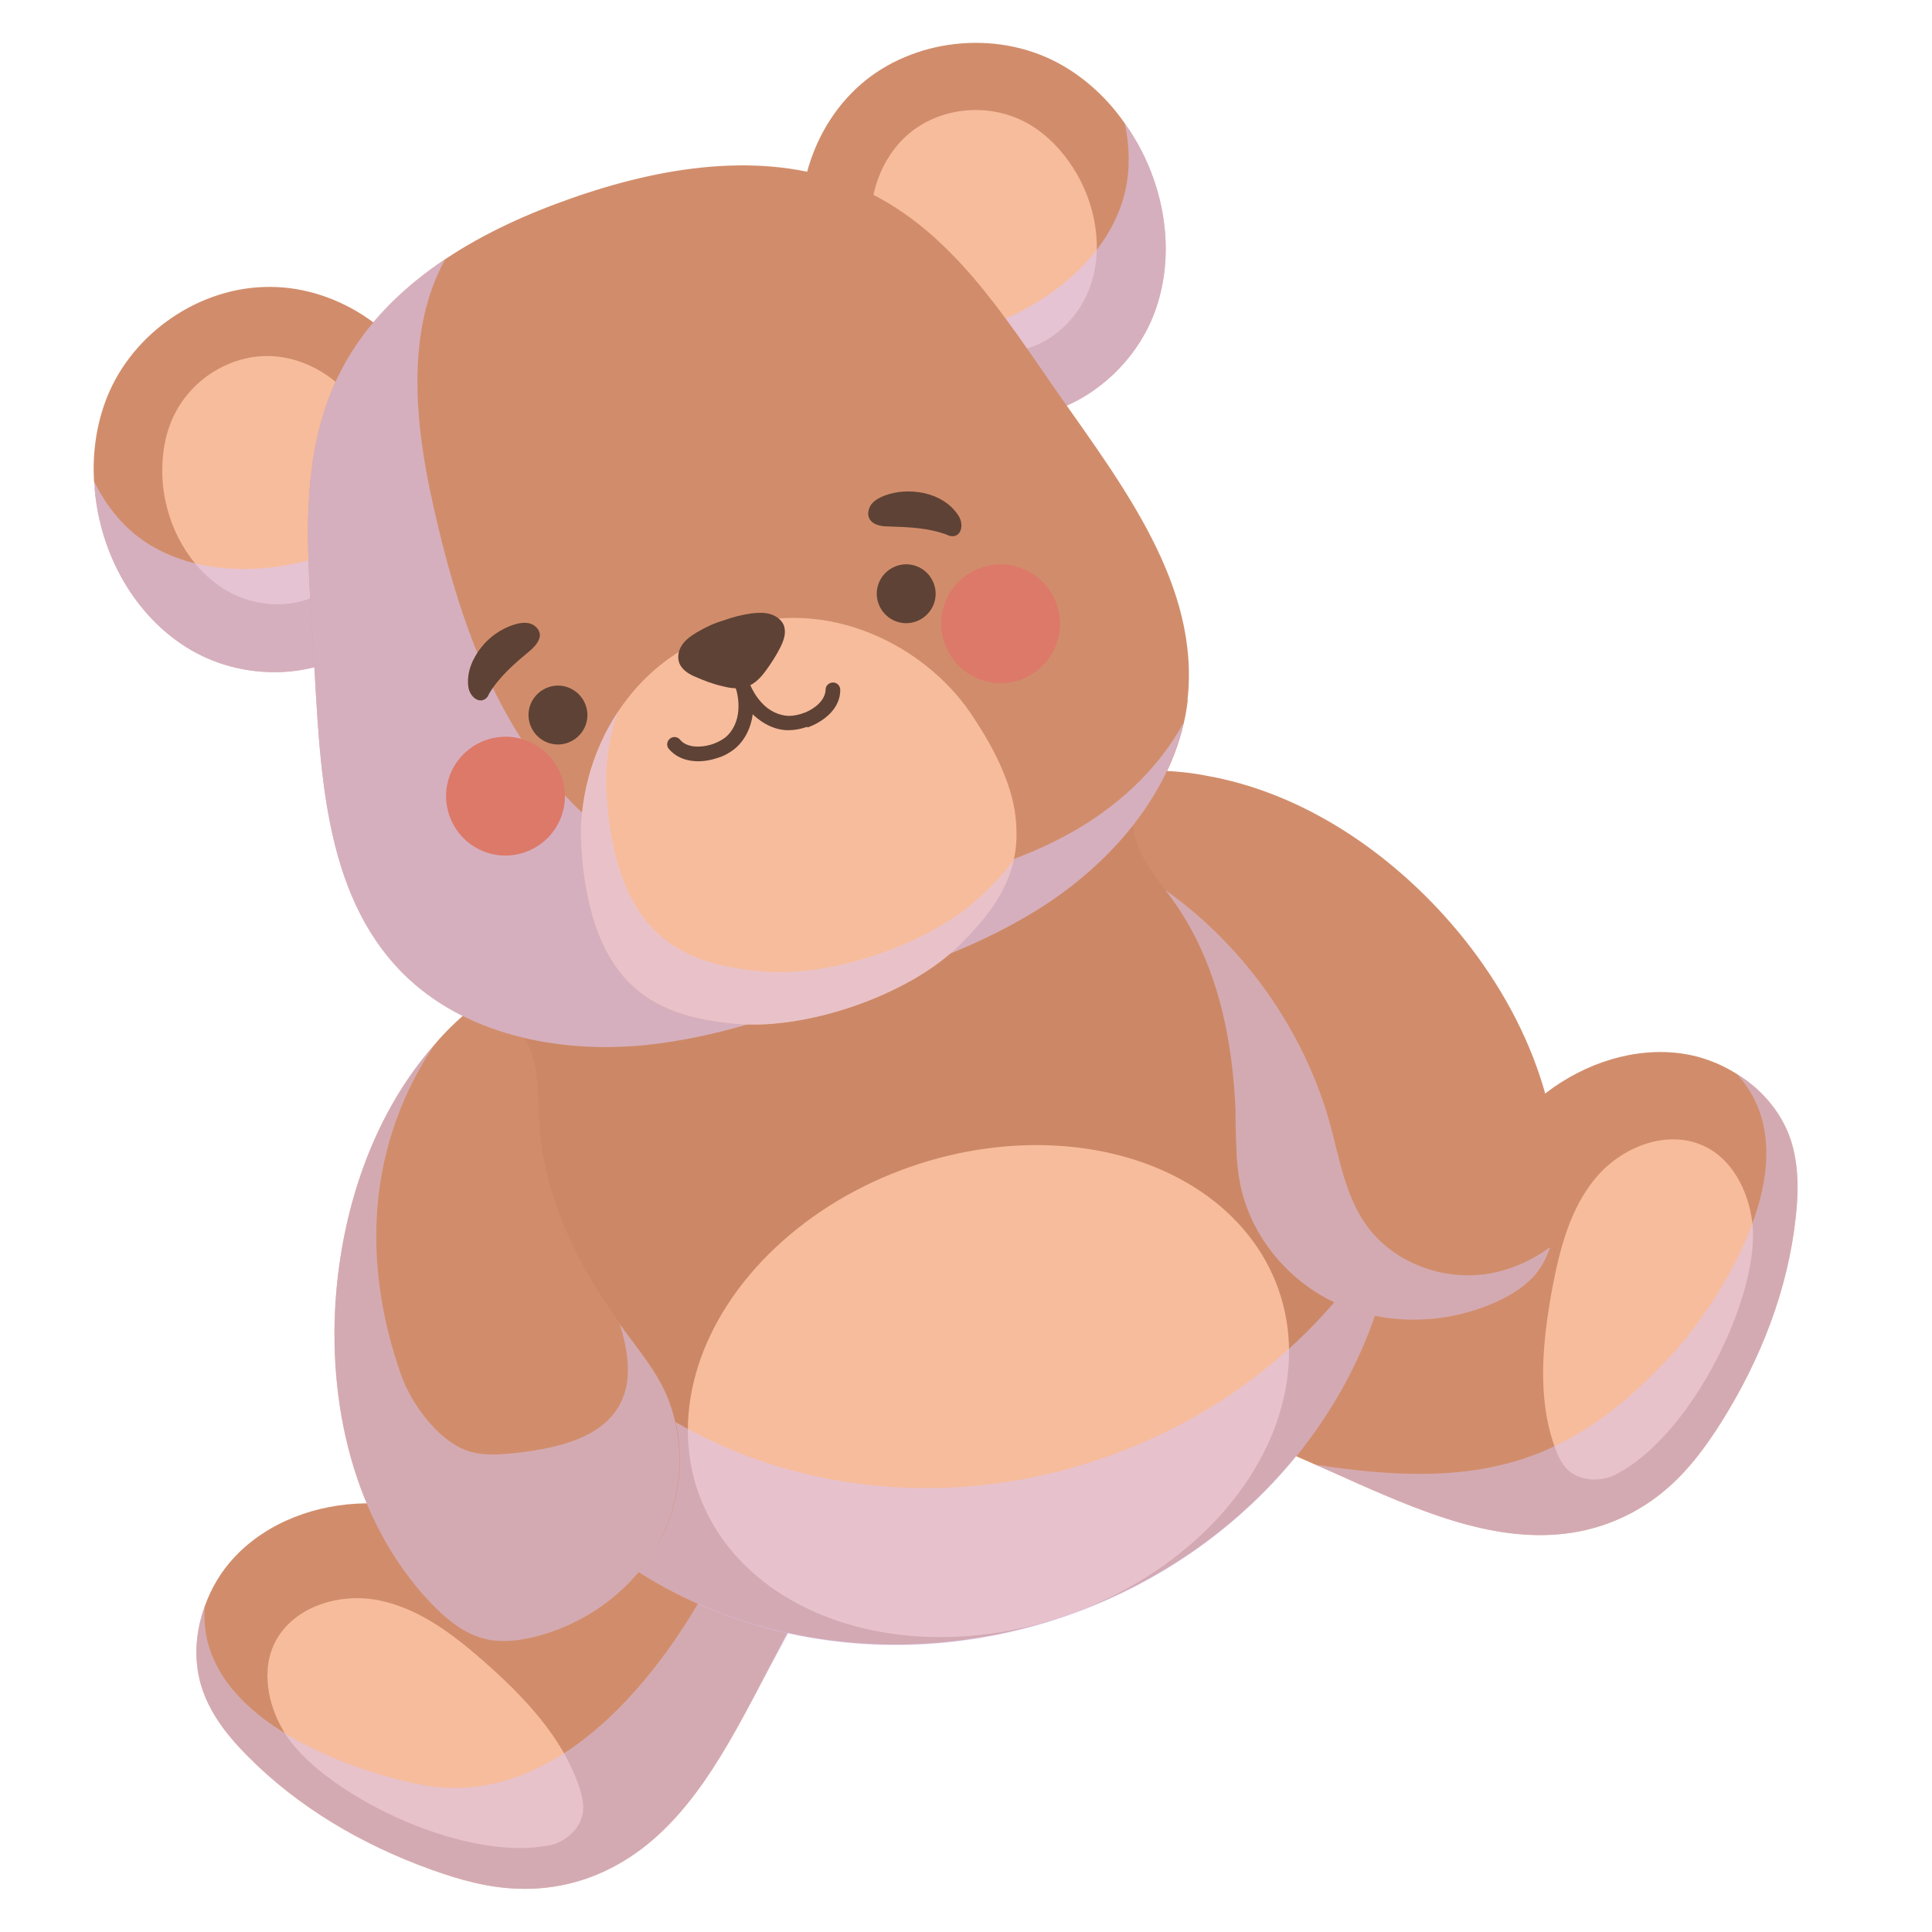 <?xml version="1.0" encoding="UTF-8"?><svg xmlns="http://www.w3.org/2000/svg" viewBox="0 0 56.7 56.7"><defs><style>.cls-1{fill:none;}.cls-2{fill:#f7bc9c;}.cls-3{fill:#c86;}.cls-4{fill:#d18d6b;}.cls-5{fill:#dd7969;}.cls-6{fill:#5e4235;}.cls-7{opacity:.52;}.cls-7,.cls-8,.cls-9,.cls-10{fill:#d9c8fa;mix-blend-mode:multiply;}.cls-8{opacity:.58;}.cls-9{opacity:.5;}.cls-10{opacity:.48;}.cls-11{isolation:isolate;}</style></defs><g class="cls-11"><g id="_レイヤー_2"><g id="_レイヤー_1-2"><g><rect class="cls-1" width="56.7" height="56.7"/><g><g><g><g><path class="cls-4" d="M25.84,42.82h-.03c-.99,1.88-1.98,3.75-2.97,5.62-.22,.42-.44,.83-.65,1.24-1.06,2-2.23,4.11-4.25,5.14-.83,.43-1.76,.64-2.7,.61-.89-.02-1.75-.26-2.58-.56-2.01-.72-3.9-1.82-5.4-3.34-.55-.55-1.05-1.18-1.31-1.92-.28-.8-.23-1.68,.06-2.47,.19-.54,.49-1.04,.88-1.45,.97-1.03,2.41-1.55,3.83-1.57,1.41-.02,2.81,.42,4.01,1.09,1.32-1.56,2.78-3.02,4.35-4.34,.27-.23,.55-.47,.88-.59,1-.35,2.18-.39,3.29-.17,1.32,.25,2.11,1.45,2.58,2.71Z"/><path class="cls-2" d="M16.08,54.17c.48-.09,.93-.46,1.02-.94,.05-.26-.02-.53-.1-.78-.5-1.49-1.64-2.67-2.82-3.71-.89-.78-1.88-1.53-3.04-1.77-1.16-.24-2.53,.17-3.07,1.23-.41,.81-.21,1.82,.25,2.6,1.05,1.8,5.24,3.86,7.76,3.36Z"/></g><path class="cls-9" d="M23.58,47.12c-.22,.42-1.17,2.15-1.39,2.56-1.06,2-2.23,4.11-4.25,5.14-.83,.43-1.76,.64-2.7,.61-.89-.02-1.75-.26-2.58-.56-2.01-.72-3.9-1.82-5.4-3.34-.55-.55-1.05-1.18-1.31-1.92-.28-.8-.23-1.68,.06-2.47-.28,3.46,4.82,4.98,6.47,5.26,4.12,.69,7.28-3.69,8.73-6.69,.37,.34,1.98,1.27,2.37,1.41Z"/></g><g><g><path class="cls-4" d="M32.73,40.43h.03c1.94,.84,3.88,1.7,5.81,2.54,.43,.19,.86,.38,1.28,.57,2.07,.91,4.3,1.84,6.52,1.4,.91-.18,1.78-.6,2.49-1.2,.68-.57,1.21-1.29,1.68-2.04,1.13-1.81,1.93-3.84,2.16-5.97,.09-.78,.09-1.58-.16-2.32-.28-.8-.86-1.46-1.58-1.9-.48-.3-1.03-.51-1.59-.59-1.4-.2-2.85,.28-3.98,1.14-1.12,.86-1.94,2.07-2.47,3.35-2.01-.4-4.05-.64-6.1-.7-.35,0-.72-.03-1.06,.09-1,.35-1.95,1.05-2.69,1.91-.88,1.02-.75,2.44-.34,3.73Z"/><path class="cls-2" d="M47.43,43.27c-.43,.22-1.01,.21-1.38-.1-.2-.17-.32-.42-.41-.67-.54-1.48-.37-3.11-.09-4.66,.22-1.16,.52-2.36,1.28-3.27s2.09-1.44,3.17-.94c.83,.38,1.29,1.29,1.42,2.19,.29,2.06-1.71,6.28-4,7.45Z"/></g><path class="cls-9" d="M38.57,42.97c.43,.19,.86,.38,1.28,.57,2.07,.91,4.3,1.84,6.52,1.4,.91-.18,1.78-.6,2.49-1.2,.68-.57,1.21-1.29,1.68-2.04,1.13-1.81,1.93-3.84,2.16-5.97,.09-.78,.09-1.58-.16-2.32-.28-.8-.86-1.46-1.58-1.9,2.37,2.54-.68,6.9-1.8,8.14-3.11,3.44-5.85,4.07-10.59,3.33Z"/></g></g><g><ellipse class="cls-3" cx="27.09" cy="35.31" rx="14.08" ry="12.82" transform="translate(-10.1 10.86) rotate(-19.19)"/><ellipse class="cls-2" cx="29.01" cy="40.83" rx="9.02" ry="6.97" transform="translate(-11.81 11.8) rotate(-19.19)"/><path class="cls-7" d="M41,35.52c-.4,5.14-4.1,9.96-9.7,11.91-7.34,2.55-15.18-.8-17.51-7.48-.84-2.42-.84-4.94-.15-7.31,.1,.79,.29,1.58,.56,2.36,2.42,6.96,10.57,10.44,18.21,7.78,3.88-1.35,6.89-4.03,8.58-7.26Z"/></g><g><g><path class="cls-4" d="M19.36,45.22c-.74,1.41-2.14,2.44-3.68,2.82-.46,.11-.94,.17-1.39,.07-.66-.14-1.2-.6-1.67-1.09-2.24-2.38-3.03-5.86-2.75-9.12,.23-2.63,1.15-5.28,2.88-7.24,.3-.36,.64-.69,1-.99,.07,0,.1,0,.11,0,0,0,0,0,0,0,.73-.13,1.44,.46,1.71,1.15,.26,.69,.21,1.44,.26,2.17,.13,2.14,1.12,4.13,2.37,5.86,.04,.06,.09,.13,.14,.2,.38,.51,.78,1.01,1.08,1.57,.74,1.41,.69,3.19-.06,4.6Z"/><path class="cls-9" d="M19.36,45.22c-.74,1.41-2.14,2.44-3.68,2.82-.46,.11-.94,.17-1.39,.07-.66-.14-1.2-.6-1.67-1.09-2.24-2.38-3.03-5.86-2.75-9.12,.23-2.63,1.15-5.28,2.88-7.24-2.48,3.72-1.74,7.52-.99,9.66,.29,.84,1.04,1.88,1.86,2.22,.51,.21,1.08,.15,1.62,.09,1.14-.14,2.45-.43,2.97-1.45,.36-.71,.22-1.54-.02-2.32,.04,.06,.09,.13,.14,.2,.38,.51,.78,1.01,1.08,1.57,.74,1.41,.69,3.19-.06,4.6Z"/></g><g><path class="cls-4" d="M45.7,35.51c-.03,.37-.1,.75-.21,1.1-.1,.29-.23,.55-.42,.78-.3,.36-.71,.61-1.14,.81-1.45,.66-3.18,.72-4.64,.08-1.46-.64-2.6-2-2.9-3.57-.12-.62-.11-1.26-.13-1.9,0-.08,0-.16,0-.24-.09-2.14-.55-4.31-1.78-6.07-.09-.13-.18-.25-.28-.38-.34-.47-.7-.93-.87-1.48-.22-.71-.03-1.61,.63-1.96,0,0,0,.01,0,.01,0,0,.03-.02,.08-.07,.47,.01,.94,.06,1.39,.15,2.58,.46,4.94,1.96,6.75,3.88,2.24,2.38,3.79,5.6,3.51,8.86Z"/><path class="cls-9" d="M45.49,36.61c-.1,.29-.23,.55-.42,.78-.3,.36-.71,.61-1.14,.81-1.45,.66-3.18,.72-4.64,.08-1.46-.64-2.6-2-2.9-3.57-.12-.62-.11-1.26-.13-1.9,0-.08,0-.16,0-.24-.09-2.14-.55-4.31-1.78-6.07-.09-.13-.18-.25-.28-.38,2.32,1.65,4.06,4.11,4.83,6.85,.28,1.03,.45,2.13,1.08,3,.78,1.08,2.2,1.61,3.51,1.42,.67-.1,1.31-.38,1.86-.78Z"/></g></g><g><g><path class="cls-4" d="M12.7,11.75c-.58,1.16-.95,2.38-1.16,3.62-.14,.8-.21,1.61-.22,2.42,0,.19,0,.4-.09,.57-.07,.13-.17,.23-.28,.33-1.43,1.26-3.69,1.35-5.34,.39-1.65-.96-2.67-2.82-2.83-4.72,0-.08,0-.15-.02-.23-.05-.84,.07-1.69,.38-2.47,.76-1.91,2.75-3.26,4.8-3.24,2.05,.01,4.03,1.39,4.76,3.31Z"/><path class="cls-2" d="M10.88,12.63c-.47-1.24-1.7-2.15-2.97-2.18-1.27-.03-2.49,.81-2.93,2.04-.2,.54-.25,1.15-.2,1.73,.12,1.23,.77,2.43,1.8,3.07s2.42,.6,3.3-.2c.07-.06,.13-.13,.17-.21,.05-.11,.05-.24,.05-.36,0-1.33,.22-2.66,.79-3.88Z"/><path class="cls-8" d="M11.54,15.37c-.14,.8-.21,1.61-.22,2.42,0,.19,0,.4-.09,.57-.07,.13-.17,.23-.28,.33-1.43,1.26-3.69,1.35-5.34,.39-1.65-.96-2.67-2.82-2.83-4.72,0-.08,0-.15-.02-.23,.29,.59,.69,1.13,1.2,1.55,1.17,.95,2.81,1.17,4.31,.93,1.16-.18,2.28-.62,3.26-1.25Z"/></g><g><path class="cls-4" d="M23.74,7.91c1.18,.55,2.23,1.27,3.16,2.12,.61,.54,1.17,1.13,1.68,1.76,.12,.15,.25,.31,.42,.39,.13,.07,.28,.08,.42,.09,1.9,.1,3.73-1.24,4.43-3.01,.7-1.78,.34-3.87-.71-5.45-.04-.06-.09-.12-.13-.19-.48-.69-1.1-1.28-1.83-1.7-1.78-1.03-4.18-.84-5.78,.44-1.6,1.29-2.29,3.59-1.67,5.55Z"/><path class="cls-2" d="M25.71,7.47c-.4-1.27,0-2.74,.98-3.56,.98-.81,2.46-.91,3.57-.23,.49,.3,.91,.74,1.23,1.24,.67,1.04,.91,2.39,.49,3.52-.41,1.14-1.53,1.98-2.71,1.89-.09,0-.18-.02-.26-.06-.11-.06-.19-.16-.26-.26-.82-1.05-1.82-1.95-3.03-2.55Z"/><path class="cls-8" d="M26.9,10.03c.61,.54,1.17,1.13,1.68,1.76,.12,.15,.25,.31,.42,.39,.13,.07,.28,.08,.42,.09,1.9,.1,3.73-1.24,4.43-3.01,.7-1.78,.34-3.87-.71-5.45-.04-.06-.09-.12-.13-.19,.14,.64,.16,1.31,.02,1.96-.33,1.48-1.48,2.66-2.8,3.41-1.02,.58-2.17,.93-3.34,1.04Z"/></g></g><g><path class="cls-4" d="M34.86,20.54c-.29,2.51-2.1,4.68-4.27,6.07-1.74,1.11-3.7,1.81-5.69,2.41-1.93,.77-3.9,1.44-5.96,1.65-2.57,.26-5.34-.32-7.12-2.11-2.37-2.38-2.42-6.09-2.62-9.42-.16-2.76-.49-5.67,.76-8.17,1.23-2.47,3.77-4.03,6.42-5.01,.28-.1,.57-.21,.86-.3,2.69-.88,5.65-1.23,8.15-.06,2.53,1.18,4.08,3.67,5.66,5.94,1.92,2.74,4.18,5.67,3.8,9.01Z"/><path class="cls-8" d="M34.75,21.16c-.49,2.24-2.17,4.17-4.16,5.45-1.74,1.11-3.7,1.81-5.69,2.41-1.93,.77-3.9,1.44-5.96,1.65-2.57,.26-5.34-.32-7.12-2.11-2.37-2.38-2.42-6.09-2.62-9.42-.16-2.76-.49-5.67,.76-8.17,.69-1.38,1.79-2.49,3.1-3.35-1.15,2.08-.89,4.81-.35,7.19,.55,2.47,1.3,4.94,2.71,7.06,1.4,2.11,3.54,3.85,6.08,4.33,1.35,.25,2.75,.16,4.12-.03,1.96-.26,3.94-.71,5.68-1.66,1.43-.77,2.7-1.92,3.45-3.33Z"/></g><g><path class="cls-2" d="M29.83,24.34c.06,1.45-.75,2.5-1.75,3.47-1.46,1.4-4.38,2.41-6.43,2.24-2.3-.2-4.31-.97-4.59-5.2-.08-1.27,.26-2.76,1.11-4.01,.66-.98,1.62-1.81,2.9-2.26,.06-.02,.12-.04,.17-.06h.02c.05-.03,.1-.05,.16-.07,2.92-1.01,5.74,.56,7.03,2.43,.95,1.38,1.36,2.5,1.38,3.45Z"/><path class="cls-10" d="M29.75,25.25c-.23,1-.88,1.81-1.67,2.56-1.46,1.4-4.38,2.41-6.43,2.24-2.3-.2-4.31-.97-4.59-5.2-.08-1.25,.26-2.72,1.07-3.96-.28,.82-.38,1.66-.33,2.42,.28,4.23,2.28,5,4.59,5.2,2.05,.18,4.97-.83,6.43-2.24,.34-.32,.66-.66,.92-1.02Z"/></g><g><path class="cls-6" d="M15.56,21.27c-.16-.45,.08-.94,.53-1.1,.45-.16,.94,.08,1.1,.53,.16,.45-.08,.94-.53,1.1s-.94-.08-1.1-.53Z"/><path class="cls-6" d="M25.78,17.71c-.16-.45,.08-.94,.53-1.1,.45-.16,.94,.08,1.1,.53,.16,.45-.08,.94-.53,1.1-.45,.16-.94-.08-1.1-.53Z"/></g><g><path class="cls-6" d="M23.02,18.41c.05,.2-.03,.41-.12,.59-.12,.24-.27,.47-.43,.69-.14,.19-.31,.37-.52,.45-.03,.02-.06,.03-.1,.03-.22,.06-.46,.02-.68-.04-.26-.06-.52-.16-.77-.27-.19-.08-.38-.2-.46-.39-.07-.18-.03-.38,.07-.53,.1-.16,.26-.27,.42-.37,.25-.15,.52-.28,.8-.36,.27-.1,.55-.17,.84-.21,.19-.02,.38-.03,.56,.03,.18,.06,.34,.19,.39,.37Z"/><g><path class="cls-6" d="M21.07,22.24s-.07,.02-.1,.03c-.43,.13-1,.11-1.34-.29-.08-.09-.06-.23,.03-.3,.09-.08,.23-.06,.3,.03,.2,.24,.6,.23,.88,.15,.18-.05,.33-.13,.45-.22,.22-.18,.36-.48,.38-.81,.02-.29-.04-.61-.19-.97-.04-.11,0-.24,.12-.28,.12-.05,.24,.01,.28,.12,.17,.42,.24,.8,.22,1.16-.03,.45-.23,.86-.53,1.11-.14,.11-.3,.21-.5,.27Z"/><path class="cls-6" d="M23.69,21.33c-.2,.07-.38,.1-.56,.1-.4,0-.8-.21-1.11-.54-.24-.26-.42-.61-.55-1.04-.03-.11,0-.23,.14-.27,.11-.03,.23,.03,.27,.15,.11,.37,.26,.66,.46,.88,.22,.25,.52,.39,.8,.4,.15,0,.31-.03,.49-.1,.27-.11,.59-.35,.6-.67,0-.12,.1-.21,.22-.21,.12,0,.21,.1,.21,.22,0,.53-.45,.89-.86,1.06-.03,.01-.07,.03-.1,.04Z"/></g></g><g><path class="cls-6" d="M14.33,20.4c.29-.51,.75-.91,1.21-1.29,.16-.14,.33-.32,.3-.52-.03-.15-.17-.27-.32-.3-.15-.03-.31,0-.46,.05-.36,.12-.69,.35-.93,.65-.26,.33-.43,.72-.39,1.13,.03,.37,.41,.61,.6,.28Z"/><path class="cls-6" d="M27.83,15.71c-.55-.22-1.15-.24-1.75-.26-.21,0-.46-.04-.56-.22-.08-.14-.03-.32,.06-.44,.1-.12,.24-.19,.39-.25,.36-.13,.76-.15,1.14-.07,.41,.09,.78,.3,1.01,.65,.21,.31,.06,.73-.3,.59Z"/></g><g><path class="cls-5" d="M13.19,23.94c-.32-.91,.16-1.9,1.07-2.22,.91-.32,1.9,.16,2.22,1.07,.32,.91-.16,1.9-1.07,2.22-.91,.32-1.9-.16-2.22-1.07Z"/><path class="cls-5" d="M27.72,18.88c-.32-.91,.16-1.9,1.07-2.22,.91-.32,1.9,.16,2.22,1.07,.32,.91-.16,1.9-1.07,2.22-.91,.32-1.9-.16-2.22-1.07Z"/></g></g></g></g></g></g></svg>